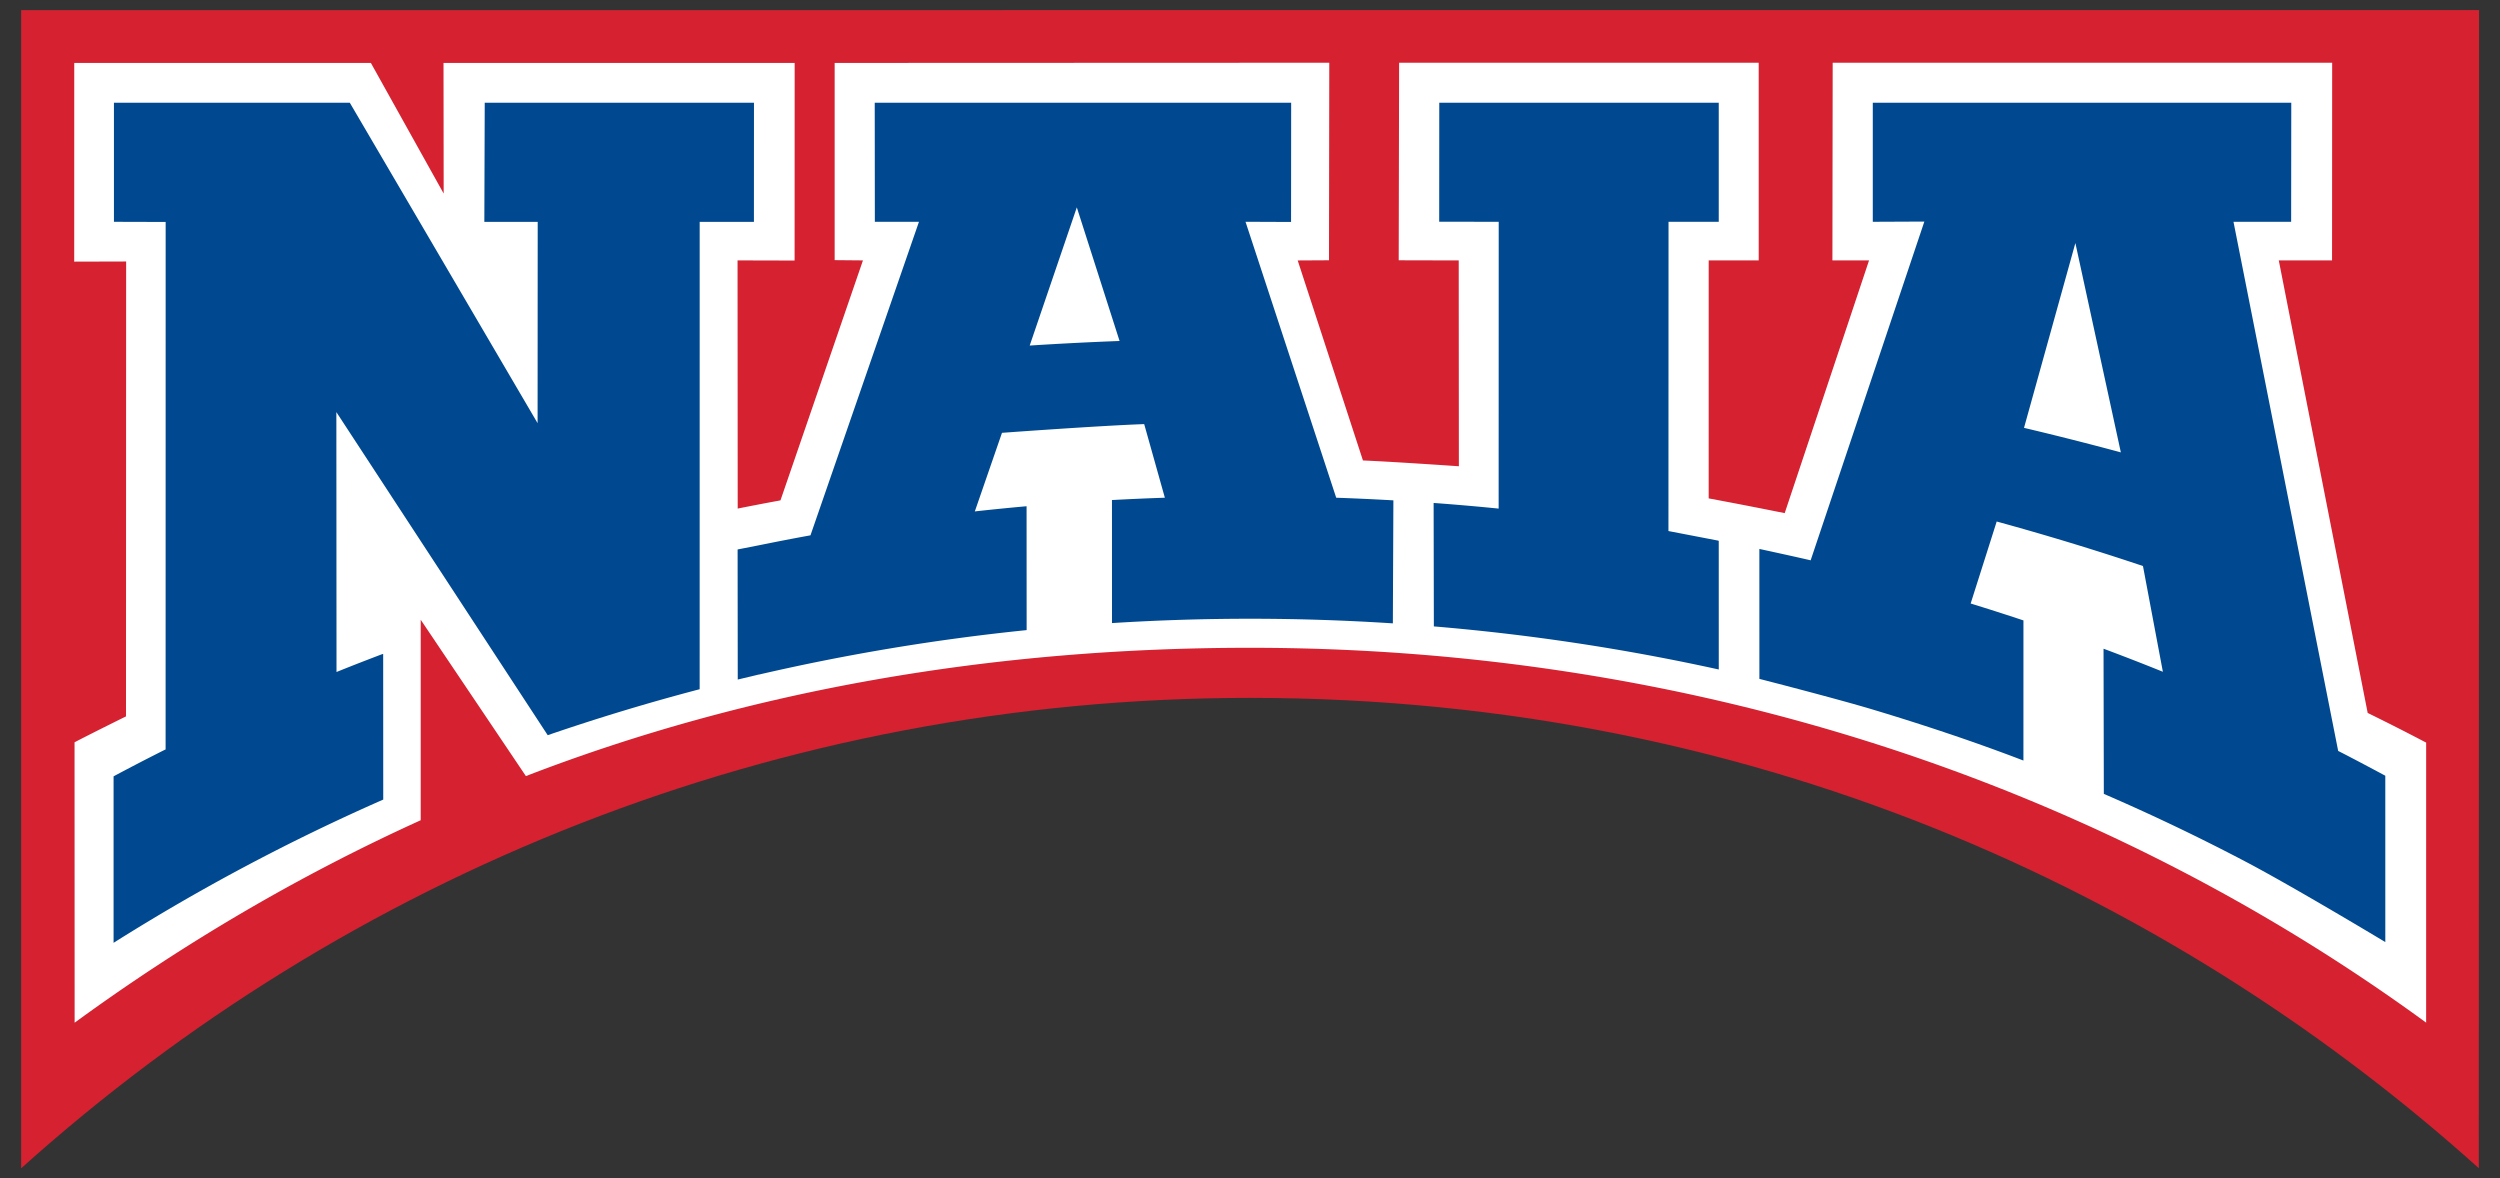 <svg width="174" height="82" fill="none" xmlns="http://www.w3.org/2000/svg"><rect width="100%" height="100%" fill="#333333" stroke="none"/><path d="M1.468 81.317c22.653-20.354 52.643-32.744 85.534-32.744 36.404 0 65.363 14.608 85.529 32.74l-.006.012.018-80.622H1.471v80.622l-.003-.008z" fill="#D52130"/><path d="M92.516 4.366l-34.424.014v13.726l1.969.018-5.74 16.701-.19.036c-.957.176-1.837.346-2.787.536l-.01-17.273 3.97.01.005-13.754h-24.44l.011 9.092-5.067-9.092H5.168L5.165 18.21l3.614-.01-.01 31.66s-2.41 1.19-3.581 1.804l.006 19.517c7.476-5.458 15.522-10.204 24.088-14.093l-.001-.002.001-13.95 7.32 10.88c15.586-6.016 32.594-8.93 50.402-8.93 30.735 0 59.087 9.464 81.855 26.089l.001-19.491-.123-.063a157.371 157.371 0 00-3.946-2l-6.187-31.495h3.707l.008-13.758h-34.764l-.019 13.758 2.55-.002-5.871 17.59h-.003a339.371 339.371 0 00-5.288-1.026l.001-16.562h3.481l-.001-13.758H97.378l-.028 13.748 4.177.01.01 14.326s-4.456-.31-6.677-.404v-.002L90.32 18.127l2.178-.012.02-13.748h-.003zm76.342 66.806v.006l.007-.001a.05.05 0 00-.007-.005z" fill="#fff"/><path d="M130.346 7.147v8.29l3.589-.016-7.914 23.577h-.001c-1.183-.277-3.568-.792-3.568-.792l.001 9.044s5.318 1.36 7.927 2.145c3.499 1.053 7.076 2.244 10.45 3.539l.002-9.761h-.026a166.834 166.834 0 00-3.648-1.169l1.813-5.71.004.005c3.44.943 6.831 1.975 10.172 3.095h.003l1.386 7.362a165.808 165.808 0 00-4.13-1.606l.02 10.106h.004a144.363 144.363 0 019.85 4.708c3.332 1.748 9.738 5.605 9.738 5.605l-.001-11.578s-2.154-1.158-3.28-1.725l-7.286-36.827h4.013l.009-8.29h-29.127v-.002zM7.93 7.148v8.29l3.6.01-.004 36.741-.011-.026c-1.25.628-2.381 1.212-3.61 1.87V65.62a143.113 143.113 0 0118.77-9.97l-.001-.003-.005-10.126h-.048c-1.068.406-2.145.823-3.2 1.25l-.01-18.089 14.71 22.487a148.554 148.554 0 0110.575-3.199v.004l.002-32.534h3.775l.004-8.29h-18.74l-.027 8.29h3.714l-.008 14.013-13.07-22.303H7.928zm92.243.002l-.005 8.281 4.142.007-.005 19.96a163.695 163.695 0 00-4.525-.392l.016 8.592a150.287 150.287 0 0119.823 2.997h.007l-.001-8.937-.024-.028-3.477-.669.006-21.523h3.495V7.149h-19.452zm-39.292 0l.008 8.289h3.07l-7.55 21.819v.001c-1.219.22-2.398.452-3.606.696l-1.466.288.01 9.054 1.462-.35.002.006a149.907 149.907 0 0118.641-3.097h.002l-.004-8.622c-1.205.108-2.406.228-3.602.361l-.002.008-.02-.005.022-.003 1.89-5.47s6.631-.489 9.898-.607l1.44 5.129-.003-.006a176.2 176.2 0 00-3.68.162l.002 8.563a153.61 153.61 0 0119.543.02h.005l.037-8.562c-1.27-.071-2.702-.14-3.98-.182l-6.312-19.207 3.17.013.007-8.297H60.881zm16.513 27.653v-.004l-.014.004h.014zm-5.944.43h.008-.008zm3.496-20.8l2.976 9.3c-2.094.078-4.18.185-6.255.318l3.279-9.618zm69.5 2.483l3.165 14.57-.006-.002a223.542 223.542 0 00-6.733-1.705h-.001l3.575-12.863z" fill="#004990"/></svg>